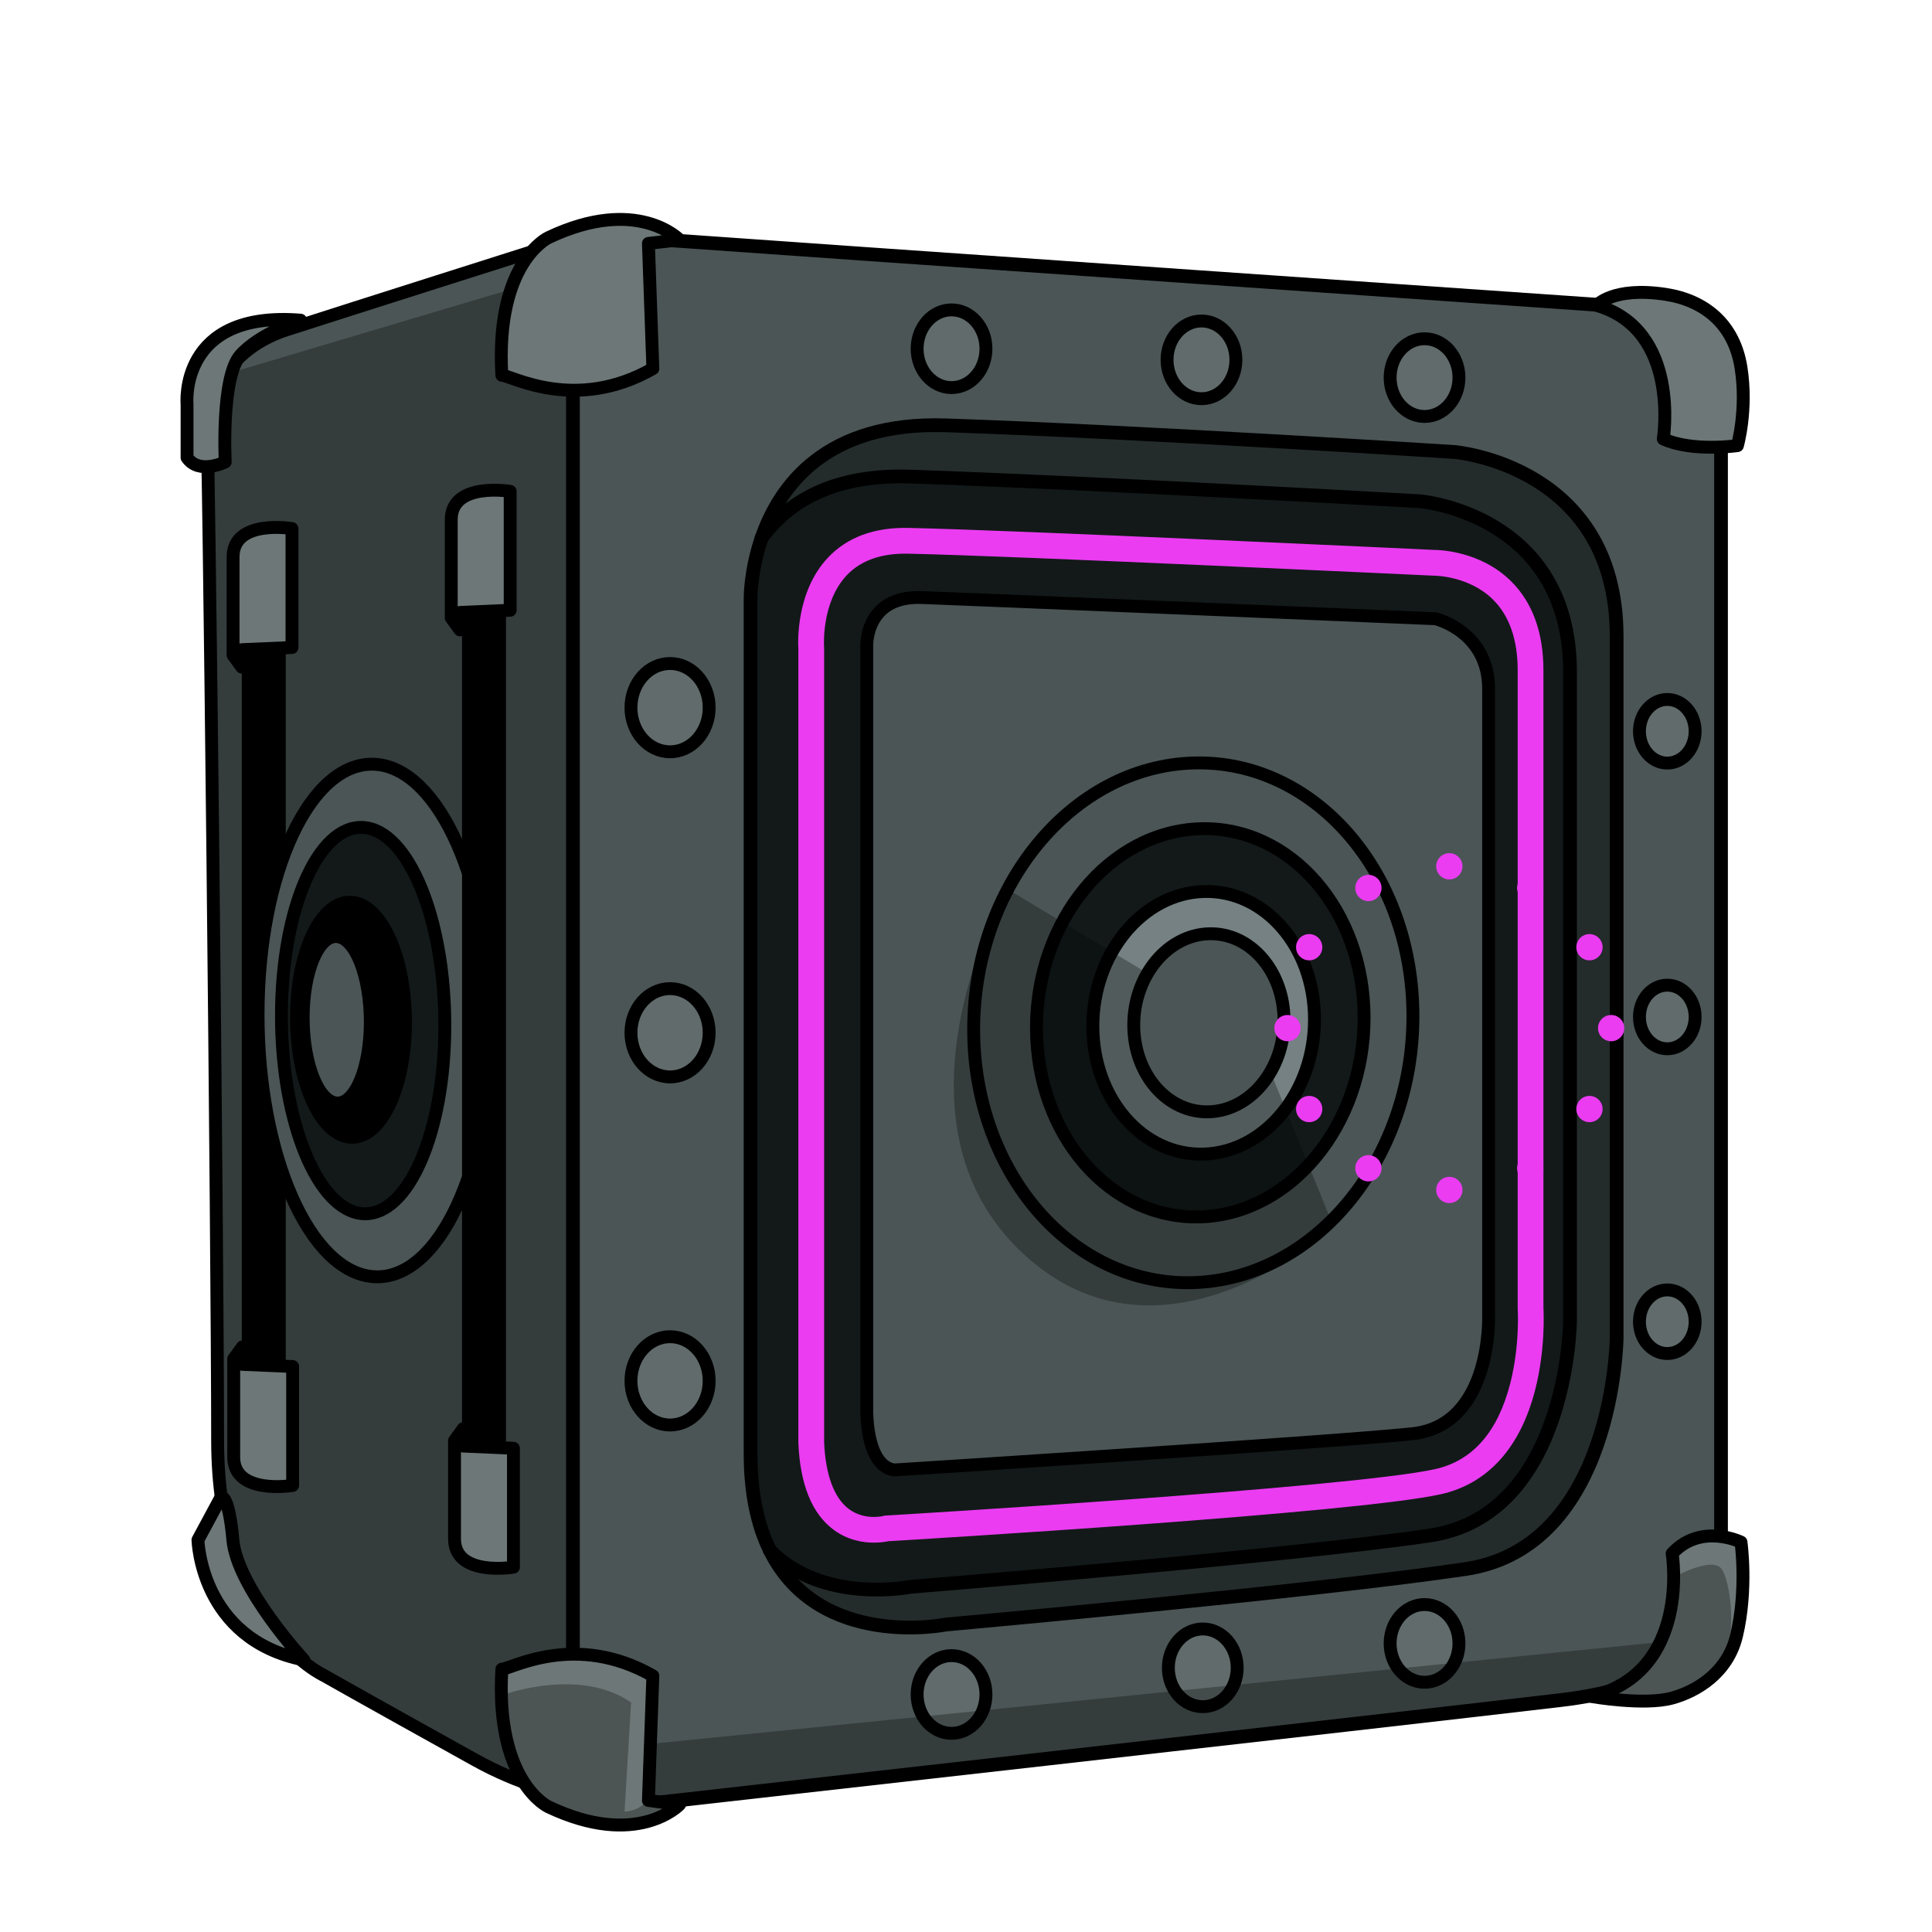 <?xml version="1.0" encoding="UTF-8"?>
<svg xmlns="http://www.w3.org/2000/svg" viewBox="0 0 3000 3000">
  <g id="pack-legendary">
    <defs>
          <style>
              svg {
                  background-color: transparent;
              }

              #pack-wrapper {
                transform: scale(.3) translateX(1500px);
              }

              @keyframes shake {
                  0% { transform: rotate(-3deg) }
                  50% { transform: rotate(3deg) }
                  100% { transform: rotate(-3deg) }
              }
              #pack-wrapper.loading #pack {
                  animation-name: shake;
                  animation-duration: .1s;
                  animation-iteration-count: infinite;
                  transform-origin: center;
                  transform-box: fill-box;
              }

              @keyframes blow-side {
                  0% {  }
                  100% { transform: translate(-7000px, -20px) rotate(-45deg) scale(3)  }
              }
              #pack-wrapper.open #pack-side {
                animation-name: blow-side;
                animation-fill-mode: forwards;
                animation-duration: .5s;
                animation-iteration-count: 1;
                transform-origin: center;
                transform-box: fill-box;
              }

              @keyframes blow-front {
                  0% {  }
                  100% { transform: translate(7000px, -20px) rotate(-45deg) scale(3) }
              }
              #pack-wrapper.open #pack-front {
                animation-name: blow-front;
                animation-fill-mode: forwards;
                animation-duration: .5s;
                animation-iteration-count: 1;
                transform-origin: center;
                transform-box: fill-box;
              }

              @keyframes blow-top {
                  0% {  }
                  100% { transform: translate(0px, -5000px) rotate(-45deg) scale(3) }
              }
              #pack-wrapper.open #pack-top {
                animation-name: blow-top;
                animation-fill-mode: forwards;
                animation-duration: .5s;
                animation-iteration-count: 1;
                transform-origin: center;
                transform-box: fill-box;
              }

              @keyframes blow-dial {
                  0% {  }
                  100% { transform: translate(6000px, -500px) rotate(-50deg) scale(2.5) }
              }
              #pack-wrapper.open #dial-wrapper,
              #pack-wrapper.open #dial-handle {
                animation-name: blow-dial;
                animation-fill-mode: forwards;
                animation-duration: .5s;
                animation-iteration-count: 1;
                transform-origin: center;
                transform-box: fill-box;
              }

              #pack-wrapper.open #pack-edges {
                opacity: 0;
              }
              #pack-wrapper.open #pack-shadow {
                opacity: 0;
              }

              #glow {
                
                transform-origin: center;
              }

              @keyframes blast {
                  0% { opacity: 1 }
                  40% { transform: scale(30) }
                  41% { transform: scale(30); opacity: 1 }
                  100% { transform: scale(30); opacity: 0 }
              }
              #pack-wrapper.open #glow {
                animation-name: blast;
                animation-fill-mode: forwards;
                animation-duration: 2s;
                animation-iteration-count: 1;
                transform-origin: center;
                transform-box: fill-box;
              }

              @keyframes dial-spin {
                    0% { transform: rotate(0deg) }
                    100% { transform: rotate(360deg) }
              }
              #dial-wrapper {
                transform: rotateY(-31deg) rotateX(4deg) rotateZ(0deg) translate(607px,203px) scale(0.85)
              }
              #dial {
                animation-name: dial-spin;
                animation-duration: 5s;
                animation-iteration-count: infinite;
                transform-origin: center;
                transform-box: fill-box;
              }

              .dial-dot {
                fill: #EB3CF2;
              }

              @keyframes pack-glow {
                  0% { fill: #000 }
                  50% { fill: #EB3CF2 }
                  100% { fill: #000 }
              }

              #beam1, 
              #beam2, 
              #light-side,
              #light-front {
                animation-name: pack-glow;
                animation-duration: 4s;
                animation-iteration-count: infinite;
                transform-origin: center;
                transform-box: fill-box;
              }

            </style>
        </defs>
    <g id="top">
      <path d="M324.89,681.79s4.52-40.66,144.56-76.8,393.03-108.42,393.03-108.42c0,0,63.25-18.07,153.6-13.55s1594.73,94.87,1594.73,94.87c0,0,49.69,27.11,49.69,99.39,0,0-298.7,73.66-528.56,72.28-445.42-2.68-989.84-36.14-1034.54-36.14-67.76,0-704.75-18.07-772.52-31.62Z" style="fill: #152223; stroke: #000; stroke-linecap: round; stroke-linejoin: round; stroke-width: 20px;"/>
    </g>
    <g id="side">
      <path d="M917.1,374.8c-13.07,49.72-27.48,128.46-27.48,233.96v2020.69s-2.04,84.01,28.61,165.16c-50.5-7.65-113.95-24.84-180.33-61.71-186.21-103.45-234.49-131.04-234.49-131.04,0,0-165.51-75.86-165.51-365.52s-13.8-1596.55-17.24-1593.1c0,0,17.24-96.55,124.13-131.03,106.9-34.49,389.66-124.14,389.66-124.14,0,0,29.24-8.53,82.65-13.27Z" style="fill: #4b5556;"/>
      <path d="M917.1,374.8c-53.41,4.74-82.65,13.27-82.65,13.27,0,0-282.76,89.65-389.66,124.14-106.89,34.48-124.13,131.03-124.13,131.03,3.44-3.45,17.24,1303.45,17.24,1593.1s165.51,365.52,165.51,365.52c0,0,48.28,27.59,234.49,131.04,66.38,36.87,129.83,54.06,180.33,61.71" style="fill: none; stroke: #000; stroke-linecap: round; stroke-linejoin: round; stroke-width: 20px;"/>
      <path d="M298.92,568.28s11.86,28.8,66.07,8.47l523.48-155.86V2785.88s-91.48-20.33-116.89-32.19-328.66-182.96-328.66-182.96c0,0-74.54-22.02-110.12-91.48-23.72-49.13-25.41-74.54-25.41-74.54,0,0,0-23.72,13.55-38.96s23.72-42.35,20.33-62.68-16.94-1577.22-16.94-1577.22c0,0-30.49,6.78-32.19-33.88s6.78-118.59,6.78-123.67Z" style="opacity: .3;"/>
      <g>
        <polygon id="beam2" points="385.41 860.48 385.41 2260.48 433.69 2263.93 433.69 850.14 385.41 860.48" style="stroke: #000; stroke-linecap: round; stroke-linejoin: round; stroke-width: 20px;"/>
        <path d="M376.48,2091.45v27.11l77.93,3.39v184.66s-91.48,15.25-91.48-44.05v-152.47l13.55-18.64Z" style="fill: #6d7777; stroke: #000; stroke-linecap: round; stroke-linejoin: round; stroke-width: 20px;"/>
        <path d="M375.48,1035.92v-27.11s77.93-3.39,77.93-3.39v-184.66s-91.48-15.25-91.48,44.05,0,152.47,0,152.47l13.55,18.64Z" style="fill: #6d7777; stroke: #000; stroke-linecap: round; stroke-linejoin: round; stroke-width: 20px;"/>
      </g>
      <path d="M290.44,710.59v-83.01s-13.55-145.69,176.19-130.45c0,0-62.68,20.33-93.18,54.21s-23.72,166.02-23.72,166.02c0,0-40.66,20.33-59.29-6.78Z" style="fill: #6d7777; stroke: #000; stroke-linecap: round; stroke-linejoin: round; stroke-width: 20px;"/>
      <path d="M342.96,2325.08l-35.58,66.07s3.39,154.16,164.33,186.35c0,0-103.34-111.81-110.12-186.35s-18.64-66.07-18.64-66.07Z" style="fill: #6d7777; stroke: #000; stroke-linecap: round; stroke-linejoin: round; stroke-width: 20px;"/>
      <g>
        <g>
          <g>
            <path d="M582,1186.76c99.92,5.48,180.74,188.07,180.53,407.8s-81.37,393.42-181.29,387.93c-99.91-5.49-180.74-188.07-180.52-407.8,.21-219.74,81.37-393.42,181.28-387.93Zm-18.1,697.85c70.05,4.2,126.84-126.66,126.84-292.26s-56.79-303.26-126.84-307.46c-70.06-4.19-126.84,126.67-126.84,292.27s56.78,303.26,126.84,307.45Z" style="fill: #4b5556;"/>
            <path d="M690.74,1592.36c0,165.6-56.79,296.46-126.84,292.26-70.06-4.19-126.84-141.83-126.84-307.45s56.78-296.46,126.84-292.27c70.05,4.2,126.84,141.85,126.84,307.46Z" style="fill: #131919;"/>
          </g>
          <g>
            <path d="M400.72,1574.69c-.22,219.74,80.61,402.31,180.52,407.8,99.92,5.49,181.09-168.19,181.29-387.93s-80.61-402.32-180.53-407.8c-99.91-5.49-181.08,168.19-181.28,387.93Z" style="fill: none; stroke: #000; stroke-linecap: round; stroke-linejoin: round; stroke-width: 20px;"/>
            <path d="M437.05,1577.17c0,165.61,56.78,303.26,126.84,307.45,70.05,4.2,126.84-126.66,126.84-292.26s-56.79-303.26-126.84-307.46c-70.06-4.19-126.84,126.67-126.84,292.27Z" style="fill: none; stroke: #000; stroke-linecap: round; stroke-linejoin: round; stroke-width: 20px;"/>
          </g>
        </g>
        <g>
          <g>
            <path id="light-side" d="M545.42,1400.91c46.73,2.49,84.47,86.21,84.29,187-.18,100.79-38.22,180.48-84.95,177.99s-84.47-86.21-84.29-187c.18-100.78,38.21-180.48,84.95-177.99Zm29.62,185.89c0-71.4-23.35-130.74-52.14-132.55-28.81-1.8-52.15,54.61-52.15,126.01s23.35,130.74,52.15,132.54c28.79,1.81,52.14-54.6,52.14-125.99Z" />
            <path d="M522.9,1454.25c28.79,1.81,52.14,61.15,52.14,132.55s-23.35,127.81-52.14,125.99c-28.81-1.8-52.15-61.15-52.15-132.54s23.35-127.81,52.15-126.01Z" style="fill: #4b5556;"/>
          </g>
          <g>
            <ellipse cx="545.09" cy="1583.41" rx="84.6" ry="182.56" transform="translate(-19.41 6.81) rotate(-.7)" style="fill: none; stroke: #000; stroke-linecap: round; stroke-linejoin: round; stroke-width: 20px;"/>
            <path d="M470.75,1580.26c0,71.39,23.35,130.74,52.15,132.54,28.79,1.81,52.14-54.6,52.14-125.99s-23.35-130.74-52.14-132.55c-28.81-1.8-52.15,54.61-52.15,126.01Z" style="fill: none; stroke: #000; stroke-linecap: round; stroke-linejoin: round; stroke-width: 20px;"/>
          </g>
        </g>
      </g>
      <g>
        <polygon id="beam1" points="727.41 829.45 727.41 2374.28 775.69 2377.72 775.69 819.1 727.41 829.45" style="stroke: #000; stroke-linecap: round; stroke-linejoin: round; stroke-width: 20px;"/>
        <path d="M719.34,2218.35v27.11l77.93,3.39v184.66s-91.48,15.25-91.48-44.05v-152.47l13.55-18.64Z" style="fill: #6d7777; stroke: #000; stroke-linecap: round; stroke-linejoin: round; stroke-width: 20px;"/>
        <path d="M714.26,978.09v-27.11s77.93-3.39,77.93-3.39v-184.66s-91.48-15.25-91.48,44.05,0,152.47,0,152.47l13.55,18.64Z" style="fill: #6d7777; stroke: #000; stroke-linecap: round; stroke-linejoin: round; stroke-width: 20px;"/>
      </g>
    </g>
    <g id="front">
      <g id="bg">
        <rect x="1089.85" y="597.08" width="1472.4" height="1975.34" style="fill: #131919;"/>
      </g>
      <g>
        <g>
          <path d="M2672.38,2470.83s13.79,137.93-248.28,168.96c-262.07,31.04-1396.55,158.62-1396.55,158.62,0,0-43.75,6.13-109.32-3.8-30.65-81.15-28.61-165.16-28.61-165.16V608.76c0-105.5,14.41-184.24,27.48-233.96,36.45-3.24,84.14-4.72,141.49-.52,141.38,10.34,1486.2,103.44,1486.2,103.44,0,0,127.59-6.89,127.59,165.52v1827.59Zm-162.07-393.11V988.07c0-265.52-251.72-286.21-251.72-286.21,0,0-482.76-31.03-789.66-41.38-187.04-6.3-258.8,94.98-286.33,175.05-17.64,51.31-17.12,93.92-17.12,93.92v1327.58c0,63.71,11.48,112.67,29.97,150.23,76.58,155.56,273.48,115.29,273.48,115.29,0,0,575.86-51.72,806.9-86.21,231.03-34.48,234.48-358.62,234.48-358.62Z" style="fill: #4b5556;"/>
          <path d="M2510.31,988.07v1089.65s-3.45,324.14-234.48,358.62c-231.04,34.49-806.9,86.21-806.9,86.21,0,0-196.9,40.27-273.48-115.29,82.81,84.4,218.09,56.74,218.09,56.74,0,0,593.37-47.89,807.27-79.81,213.89-31.93,217.09-332.02,217.09-332.02v-1008.83c0-245.82-233.06-264.98-233.06-264.98,0,0-507.17-28.73-791.3-38.31-122.91-4.14-192.05,41.9-230.94,95.48,27.53-80.07,99.29-181.35,286.33-175.05,306.9,10.35,789.66,41.38,789.66,41.38,0,0,251.72,20.69,251.72,286.21Z" style="fill: #242b2b;"/>
        </g>
        <path d="M917.1,374.8c-13.07,49.72-27.48,128.46-27.48,233.96v2020.69s-2.04,84.01,28.61,165.16" style="fill: none; stroke: #000; stroke-linecap: round; stroke-linejoin: round; stroke-width: 20px;"/>
        <g>
          <path d="M917.1,374.8c36.45-3.24,84.14-4.72,141.49-.52,141.38,10.34,1486.2,103.44,1486.2,103.44,0,0,127.59-6.89,127.59,165.52v1827.59s13.79,137.93-248.28,168.96c-262.07,31.04-1396.55,158.62-1396.55,158.62,0,0-43.75,6.13-109.32-3.8" style="fill: none; stroke: #000; stroke-linecap: round; stroke-linejoin: round; stroke-width: 21.34px;"/>
          <path d="M917.1,374.8c-13.07,49.72-27.48,128.46-27.48,233.96v2020.69s-2.04,84.01,28.61,165.16" style="fill: none; stroke: #000; stroke-linecap: round; stroke-linejoin: round; stroke-width: 21.34px;"/>
          <path d="M1182.6,835.53c-17.64,51.31-17.12,93.92-17.12,93.92v1327.58c0,63.71,11.48,112.67,29.97,150.23" style="fill: none; stroke: #000; stroke-linecap: round; stroke-linejoin: round; stroke-width: 21.34px;"/>
          <path d="M1182.6,835.53c27.53-80.07,99.29-181.35,286.33-175.05,306.9,10.35,789.66,41.38,789.66,41.38,0,0,251.72,20.69,251.72,286.21v1089.65s-3.45,324.14-234.48,358.62c-231.04,34.49-806.9,86.21-806.9,86.21,0,0-196.9,40.27-273.48-115.29" style="fill: none; stroke: #000; stroke-linecap: round; stroke-linejoin: round; stroke-width: 21.34px;"/>
          <path d="M1182.6,835.53c38.89-53.58,108.03-99.62,230.94-95.48,284.13,9.58,791.3,38.31,791.3,38.31,0,0,233.06,19.16,233.06,264.98v1008.83s-3.2,300.09-217.09,332.02c-213.9,31.92-807.27,79.81-807.27,79.81,0,0-135.28,27.66-218.09-56.74" style="fill: none; stroke: #000; stroke-linecap: round; stroke-linejoin: round; stroke-width: 21.34px;"/>
        </g>
      </g>
      <path d="M2479.28,474.28s25.38-29.67,106.9-17.24c60.1,9.16,106.49,45.67,117.24,113.79,10.34,65.52-5.55,121.12-5.55,121.12,0,0-70.31,10.24-115.14-10.45,0,0,27.59-169.29-103.45-207.23Z" style="fill: #6d7777; stroke: #000; stroke-linecap: round; stroke-linejoin: round; stroke-width: 20px;"/>
      <path d="M2471.28,2634.36s81.61,14.23,124.86,2.44c37.93-10.34,86.55-38.92,100.38-97,17.24-72.41,6.9-145.17,6.9-145.17,0,0-62.07-30.69-106.9,17.59,0,0,30.11,183.93-125.24,222.15Z" style="fill: #6d7777; stroke: #000; stroke-linecap: round; stroke-linejoin: round; stroke-width: 20px;"/>
      <g>
        <ellipse cx="1477.55" cy="541.52" rx="53.45" ry="60.34" style="fill: #616b6b; stroke: #000; stroke-linecap: round; stroke-linejoin: round; stroke-width: 20px;"/>
        <ellipse cx="1040.47" cy="1098.83" rx="60.71" ry="68.55" style="fill: #616b6b; stroke: #000; stroke-linecap: round; stroke-linejoin: round; stroke-width: 20px;"/>
        <ellipse cx="1040.47" cy="2144.18" rx="60.71" ry="68.55" style="fill: #616b6b; stroke: #000; stroke-linecap: round; stroke-linejoin: round; stroke-width: 20px;"/>
        <ellipse cx="1040.47" cy="1603.67" rx="60.71" ry="68.55" style="fill: #616b6b; stroke: #000; stroke-linecap: round; stroke-linejoin: round; stroke-width: 20px;"/>
        <ellipse cx="2588.97" cy="1579.14" rx="43.23" ry="49.39" style="fill: #616b6b; stroke: #000; stroke-linecap: round; stroke-linejoin: round; stroke-width: 20px;"/>
        <ellipse cx="2588.97" cy="2052.36" rx="43.23" ry="49.39" style="fill: #616b6b; stroke: #000; stroke-linecap: round; stroke-linejoin: round; stroke-width: 20px;"/>
        <ellipse cx="2588.97" cy="1135.51" rx="43.23" ry="49.39" style="fill: #616b6b; stroke: #000; stroke-linecap: round; stroke-linejoin: round; stroke-width: 20px;"/>
        <ellipse cx="1865.66" cy="558.76" rx="53.45" ry="60.34" style="fill: #616b6b; stroke: #000; stroke-linecap: round; stroke-linejoin: round; stroke-width: 20px;"/>
        <ellipse cx="2212.03" cy="586.34" rx="53.45" ry="60.34" style="fill: #616b6b; stroke: #000; stroke-linecap: round; stroke-linejoin: round; stroke-width: 20px;"/>
        <ellipse cx="1477.55" cy="2631.17" rx="53.45" ry="60.34" style="fill: #616b6b; stroke: #000; stroke-linecap: round; stroke-linejoin: round; stroke-width: 20px;"/>
        <ellipse cx="1867.66" cy="2589.79" rx="53.45" ry="60.34" style="fill: #616b6b; stroke: #000; stroke-linecap: round; stroke-linejoin: round; stroke-width: 20px;"/>
        <ellipse cx="2212.03" cy="2551.86" rx="53.45" ry="60.34" style="fill: #616b6b; stroke: #000; stroke-linecap: round; stroke-linejoin: round; stroke-width: 20px;"/>
      </g>
      <path d="M1345.89,2193.34V1003.63s-3.3-79.09,85.69-75.8,797.54,32.96,797.54,32.96c0,0,82.39,19.77,82.39,108.76v972.21s6.59,171.37-118.64,184.55c-125.23,13.18-800.83,56.03-800.83,56.03,0,0-42.84,6.59-46.14-88.98Z" style="fill: #4b5556; stroke: #000; stroke-linecap: round; stroke-linejoin: round; stroke-width: 20px;"/>
      <path id="light-front" d="M1357.07,2395.42c-17.06,0-40.41-3.71-62.16-19.64-33.98-24.88-52.56-70.47-55.22-135.52l-.02-.82V1007.74c-.62-9.75-3.93-88.96,46.05-141.93,29.87-31.65,71.9-47.17,124.94-46.06,160.37,3.27,794.23,33.11,815.96,34.14,8.1,0,71.88,1.56,119.41,48.28,33.58,33.01,50.61,79.79,50.61,139.03v989.65c.43,7.38,3.1,64.69-12.73,126.87-22.93,90.07-73.62,146.26-146.58,162.51-132.97,29.61-809.86,70.09-857.67,72.92-3.86,.83-12.02,2.26-22.59,2.26Zm-77.4-156.39c2.14,51.03,15.45,87.05,38.48,104.19,23.74,17.66,51.36,11.27,53.44,10.76l2.09-.6,1.94-.05c7.2-.42,721.21-42.78,853.02-72.13,58.08-12.93,97.28-57.79,116.52-133.34,15.05-59.11,11.58-114.51,11.54-115.06l-.04-1.33v-990.26c0-47.93-12.9-85.01-38.35-110.21-37.56-37.19-91.28-37.09-91.82-37.1h-.64s-.57-.02-.57-.02c-6.52-.31-653.59-30.83-815.42-34.13-41.26-.82-73.24,10.44-95.03,33.53-40.16,42.56-35.26,111.53-35.2,112.22l.06,.78v1232.76Z" style="fill: #eb3cf2;"/>
      <path d="M851.69,2805.66s-82.76-37.93-72.41-213.79c13.79,0,113.79-58.62,234.48,10.34l-6.9,193.45,48.28,6.55s-65.52,68.97-203.45,3.45Z" style="fill: #6d7777; stroke: #000; stroke-linecap: round; stroke-linejoin: round; stroke-width: 20px;"/>
      <path d="M851.69,368.94s-82.76,37.93-72.41,213.79c13.79,0,113.79,58.62,234.48-10.34l-6.9-194.45,48.28-5.55s-65.52-68.97-203.45-3.45Z" style="fill: #6d7777; stroke: #000; stroke-linecap: round; stroke-linejoin: round; stroke-width: 20px;"/>
      <path d="M786.82,2630.02s115.2-40.66,193.13,13.55l-10.16,169.41s40.66,0,40.66-40.66v-64.38l1578.91-159.25s16.94-71.15,13.55-101.65c0,0,50.82-27.11,67.76-13.55s30.49,121.98-3.39,159.25-98.26,50.82-138.92,47.44-81.32-6.78-138.92,3.39-1304.47,145.69-1304.47,145.69c0,0-67.76,67.76-152.47,44.05s-145.69-67.76-145.69-203.29Z" style="opacity: .3;"/>
    </g>
    <g>
      <g>
        <g>
          <g>
            <path d="M1852.95,1184.75c188.35-5.64,341.05,170.41,341.05,393.23s-152.7,408.02-341.05,413.67c-188.36,5.64-341.05-170.42-341.05-393.24s152.69-408.02,341.05-413.66Zm265.21,395.82c0-166.44-113.88-297.94-254.36-293.72-140.49,4.21-254.37,142.55-254.37,308.98s113.88,297.93,254.37,293.72c140.48-4.22,254.36-142.55,254.36-308.98Z" style="fill: #4b5556;"/>
            <path d="M1863.8,1286.85c140.48-4.22,254.36,127.28,254.36,293.72s-113.88,304.76-254.36,308.98c-140.49,4.21-254.37-127.29-254.37-293.72s113.88-304.77,254.37-308.98Z" style="fill: #131919;"/>
          </g>
          <g>
            <path d="M2194,1577.98c0,222.82-152.7,408.02-341.05,413.67-188.36,5.64-341.05-170.42-341.05-393.24s152.69-408.02,341.05-413.66c188.35-5.64,341.05,170.41,341.05,393.23Z" style="fill: none; stroke: #000; stroke-linecap: round; stroke-linejoin: round; stroke-width: 20px;"/>
            <path d="M2118.16,1580.57c0,166.43-113.88,304.76-254.36,308.98-140.49,4.21-254.37-127.29-254.37-293.72s113.88-304.77,254.37-308.98c140.48-4.22,254.36,127.28,254.36,293.72Z" style="fill: none; stroke: #000; stroke-linecap: round; stroke-linejoin: round; stroke-width: 20px;"/>
          </g>
        </g>
        <g>
          <g>
            <path d="M1869.08,1384.32c95.04-2.85,172.08,86.12,172.08,198.71s-77.04,206.19-172.08,209.04-172.09-86.11-172.09-198.71,77.05-206.18,172.09-209.04Zm124.77,200.38c0-76.35-52.24-136.67-116.68-134.74-64.44,1.94-116.68,65.39-116.68,141.74s52.24,136.66,116.68,134.73,116.68-65.39,116.68-141.73Z" style="fill: #758182;"/>
            <path d="M1877.17,1449.96c64.44-1.93,116.68,58.39,116.68,134.74s-52.24,139.8-116.68,141.73-116.68-58.39-116.68-134.73,52.24-139.8,116.68-141.74Z" style="fill: #4b5556;"/>
          </g>
          <g>
            <path d="M2041.16,1583.03c0,112.6-77.04,206.19-172.08,209.04s-172.09-86.11-172.09-198.71,77.05-206.18,172.09-209.04c95.04-2.85,172.08,86.12,172.08,198.71Z" style="fill: none; stroke: #000; stroke-linecap: round; stroke-linejoin: round; stroke-width: 20px;"/>
            <path d="M1993.85,1584.7c0,76.34-52.24,139.8-116.68,141.73s-116.68-58.39-116.68-134.73,52.24-139.8,116.68-141.74c64.44-1.93,116.68,58.39,116.68,134.74Z" style="fill: none; stroke: #000; stroke-linecap: round; stroke-linejoin: round; stroke-width: 20px;"/>
          </g>
        </g>
      </g>
      <path d="M1562.72,1379.76l220.23,132.14s-71.15,118.59,47.44,203.29c20.33,6.78,88.09,33.88,142.31-50.82l98.26,240.56s-265.41,245.08-483.39,40.66c-224.13-210.19-24.85-565.83-24.85-565.83Z" style="opacity: .3;"/>
    </g>
    <g id="dial-wrapper">
        <g id="dial">
          <g>
            <circle class="dial-dot" cx="1933.53" cy="1343.76" r="24" />
            <circle class="dial-dot" cx="1933.53" cy="1935.01" r="24" />
          </g>
          <g>
            <circle class="dial-dot" cx="1785.72" cy="1383.37" r="24" />
            <circle class="dial-dot" cx="2081.34" cy="1895.4" r="24" />
          </g>
          <g>
            <circle class="dial-dot" cx="1677.51" cy="1491.57" r="24" />
            <circle class="dial-dot" cx="2189.55" cy="1787.19" r="24" />
          </g>
          <g>
            <circle class="dial-dot" cx="1637.91" cy="1639.38" r="24" />
            <circle class="dial-dot" cx="2229.15" cy="1639.38" r="24" />
          </g>
          <g>
            <circle class="dial-dot" cx="1677.51" cy="1787.19" r="24" />
            <circle class="dial-dot" cx="2189.55" cy="1491.57" r="24" />
          </g>
          <g>
            <circle class="dial-dot" cx="1785.72" cy="1895.4" r="24" />
            <circle class="dial-dot" cx="2081.34" cy="1383.37" r="24" />
          </g>
        </g>
    </g>
  </g>
</svg>